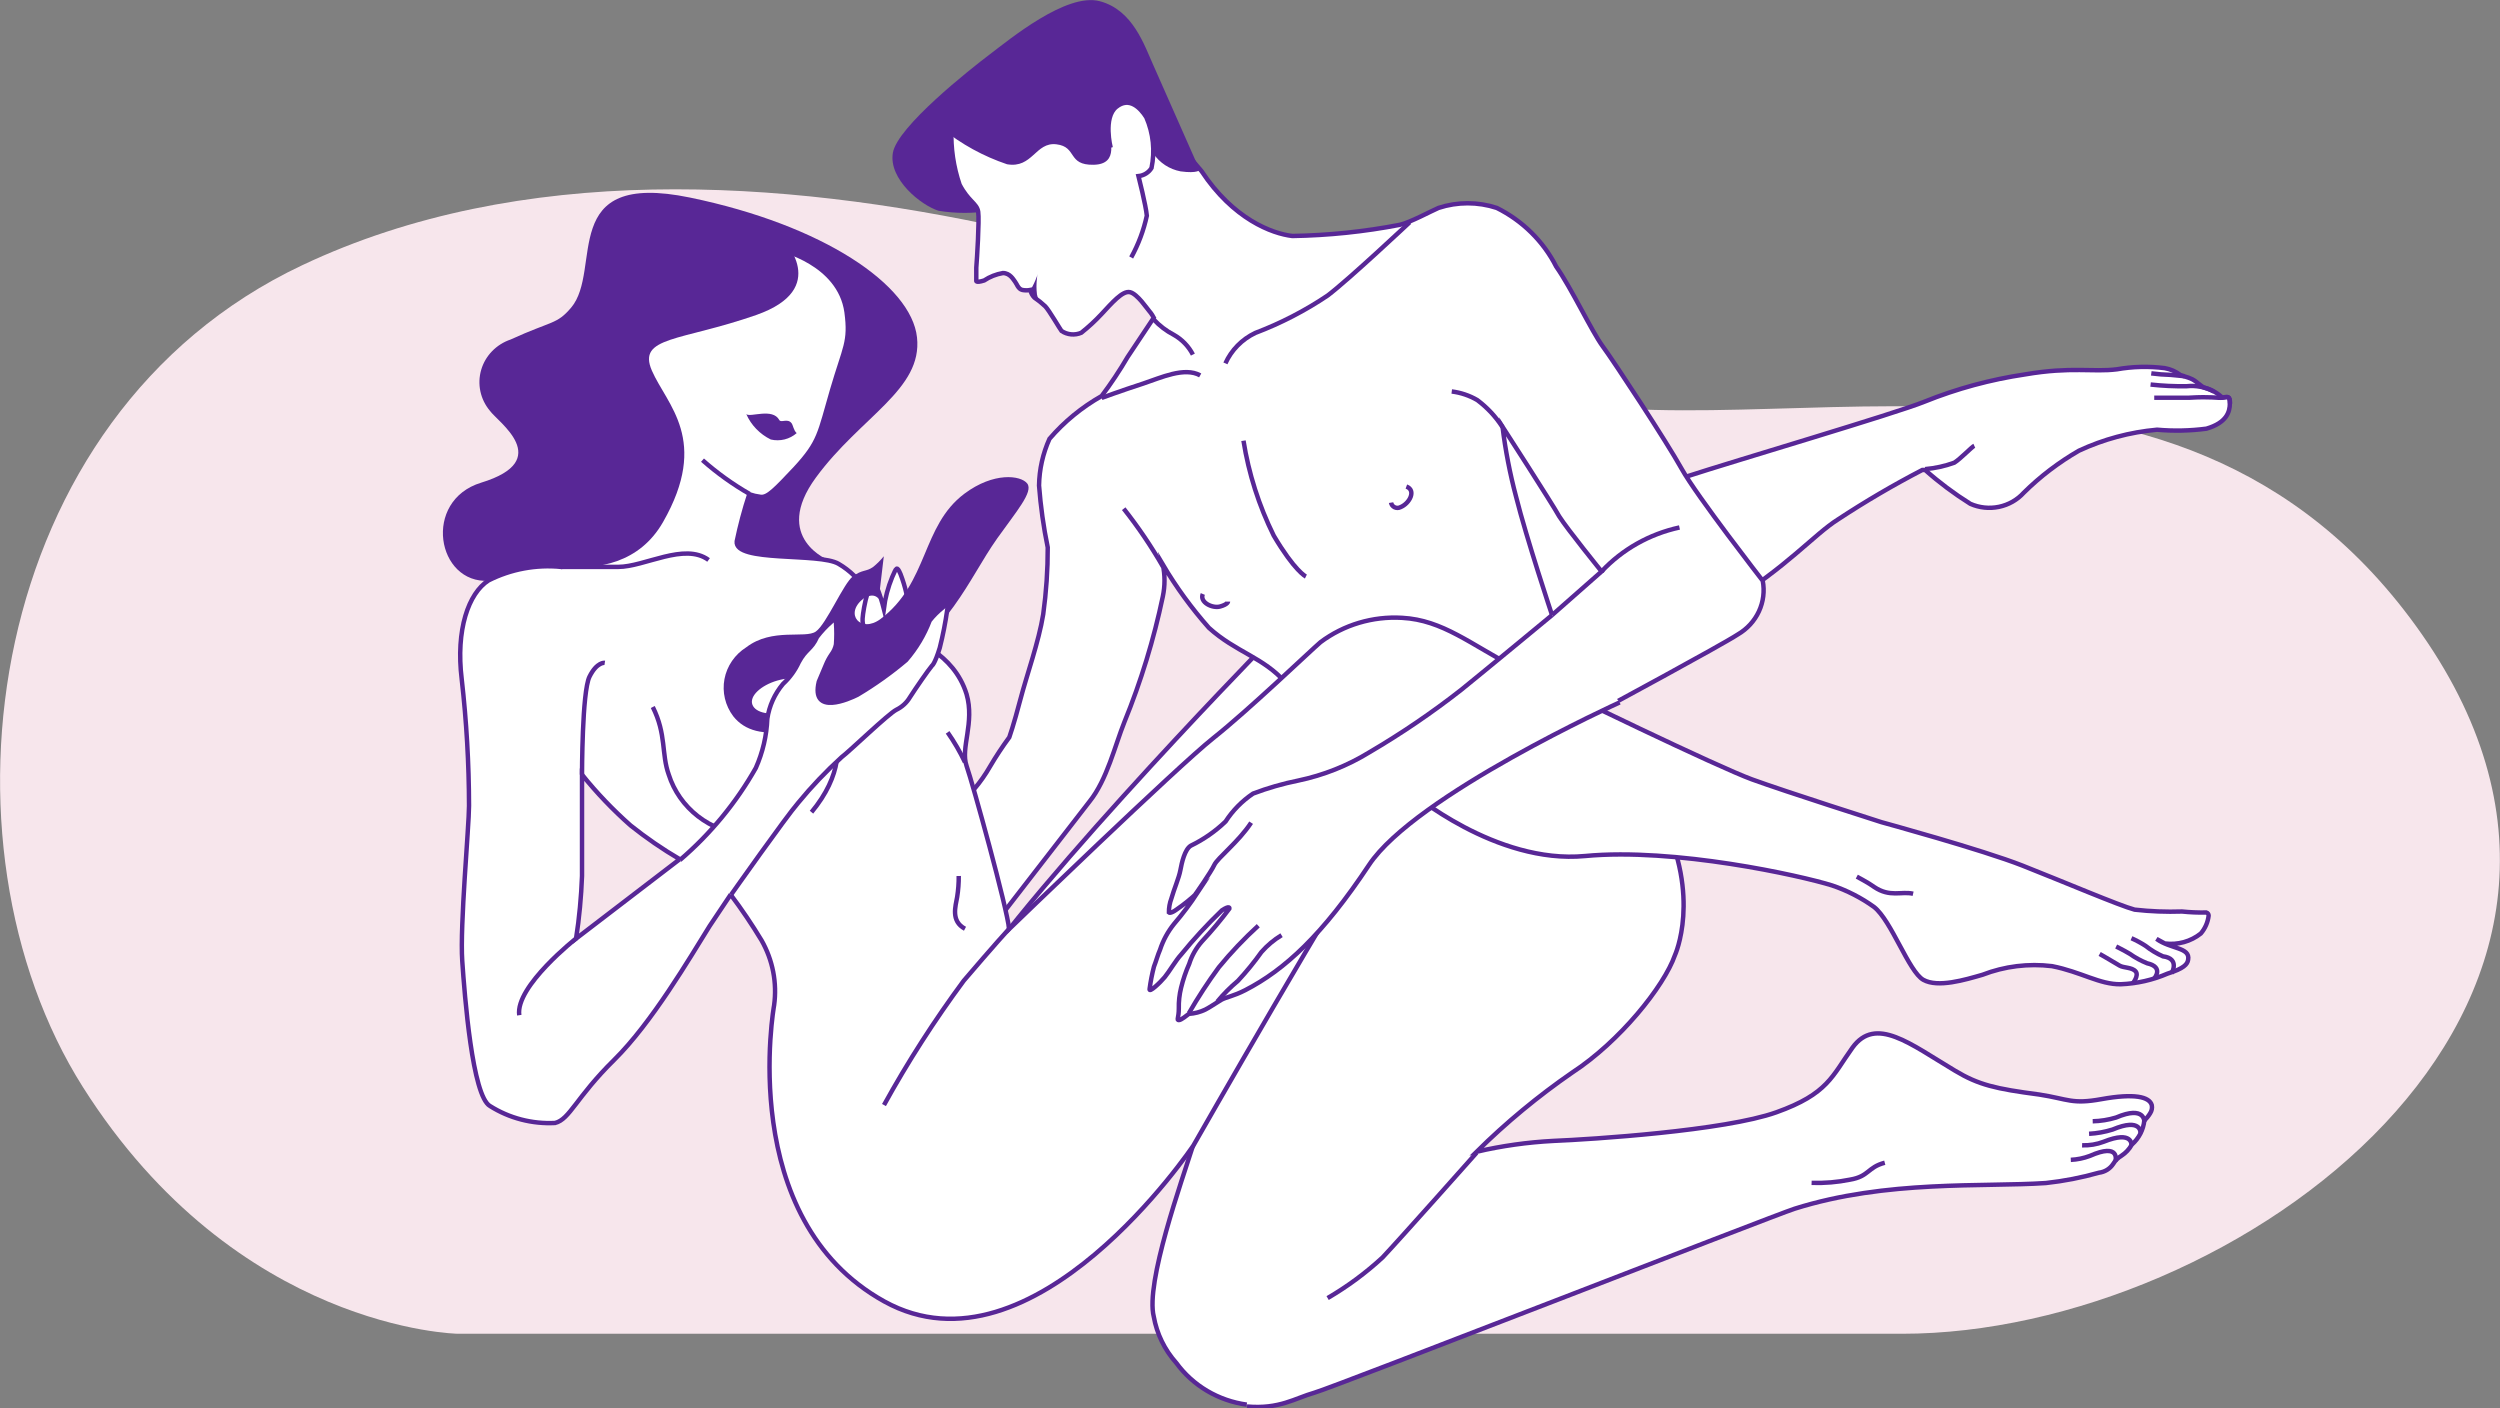 <?xml version="1.0" encoding="UTF-8"?> <svg xmlns="http://www.w3.org/2000/svg" width="561" height="316" viewBox="0 0 561 316" fill="none"><rect x="0" y="0" width="561" height="316" fill="#808080" stroke="none"/> <g clip-path="url(#clip0_667_9716)"> <path d="M426.845 299.296H102.752C102.752 299.296 53.17 298.537 18.607 243.947C-15.955 189.357 -3.862 93.388 67.799 59.525C165.947 13.097 302.131 74.938 337.318 87.01C390.332 105.156 487.505 62.182 543.484 142.359C601.843 225.991 501.627 299.296 426.845 299.296Z" fill="#F7E6EC"></path> <path d="M282.938 145.738C282.938 145.738 224.033 206.099 212.721 228.193C201.408 250.287 289.18 170.642 289.18 170.642L299.673 148.737L282.938 145.738Z" fill="white" stroke="#582796" stroke-miterlimit="10"></path> <path d="M269.246 38.228L258.87 14.767C256.802 10.212 254.266 2.24 246.776 0.266C239.286 -1.708 226.491 8.883 222.122 12.186C217.753 15.489 201.33 28.434 200.355 34.318C199.38 40.202 206.635 46.049 210.614 47.301C214.489 47.929 218.443 47.929 222.317 47.301L242.953 29.003L262.458 32.8L269.246 38.228Z" fill="#582796"></path> <path d="M387.641 135.374C400.709 127.516 407.146 119.886 412.412 116.583C418.528 112.556 424.856 108.844 431.371 105.46H431.995C435.15 108.264 438.543 110.804 442.137 113.053C444.151 113.947 446.407 114.186 448.571 113.735C450.735 113.283 452.692 112.166 454.152 110.547C457.84 106.903 461.997 103.738 466.519 101.132C472.025 98.568 477.955 96.974 484.034 96.425C487.724 96.753 491.44 96.676 495.113 96.197C499.677 94.868 500.379 92.401 500.379 90.541C500.379 88.681 499.833 89.06 498.663 89.212C497.575 88.168 496.233 87.41 494.762 87.01C494.254 87.01 493.006 85.644 491.953 85.112C490.9 84.581 489.612 84.353 489.3 84.163C488.267 83.368 487.047 82.833 485.75 82.607C482.182 82.16 478.563 82.249 475.023 82.872C469.639 83.556 464.88 82.227 454.464 84.011C446.681 85.161 439.071 87.226 431.8 90.161C425.48 92.743 388.889 103.524 378.317 106.978L337.162 120.759L343.872 145.814L387.641 135.374Z" fill="white" stroke="#582796" stroke-miterlimit="10"></path> <path d="M279.817 315.62C287.112 316.266 290.584 313.76 294.992 312.508C299.4 311.255 398.173 272.685 402.698 271.242C423.373 264.713 445.102 266.421 459.106 265.472C463.133 265.033 467.114 264.258 471.004 263.156C471.654 263.077 472.277 262.858 472.83 262.517C473.383 262.176 473.852 261.72 474.203 261.182C474.647 260.434 475.277 259.807 476.036 259.36C477.017 258.725 477.821 257.865 478.377 256.854C479.974 255.448 480.976 253.512 481.186 251.426C481.708 250.948 482.155 250.398 482.512 249.793C482.854 249.262 482.98 248.626 482.863 248.009C482.356 246.111 478.962 245.314 471.589 246.643C464.919 247.857 464.178 246.643 457.624 245.618C447.794 244.327 444.009 243.454 438.704 240.265C428.64 234.267 420.916 227.889 415.688 235.102C411.124 241.48 410.188 245.466 398.602 249.604C387.016 253.742 357.057 255.678 348.552 256.019C342.754 256.321 336.996 257.134 331.349 258.449C337.951 251.925 345.13 245.98 352.804 240.682C363.454 233.735 373.402 221.36 375.859 214.336C375.859 214.336 381.828 201.315 372.856 183.359C368.962 175.036 364.465 166.993 359.397 159.291C359.397 159.291 386.236 144.827 389.981 142.359C392.06 141.146 393.708 139.343 394.705 137.192C395.702 135.041 396 132.645 395.559 130.325C395.559 130.325 380.775 111.344 377.381 105.232C373.987 99.12 362.167 81.126 359.67 77.747C357.174 74.369 352.648 64.688 349.216 59.829C346.339 54.157 341.661 49.537 335.874 46.656C331.635 45.267 327.045 45.267 322.806 46.656C321.206 47.339 316.369 49.959 314.107 50.452C306.164 51.989 298.096 52.828 289.999 52.958C285.435 52.426 276.736 49.161 269.636 38.418L253.798 19.703H240.807L213.501 29.041C213.354 33.252 213.974 37.455 215.334 41.455C217.323 45.251 219.235 45.631 219.508 47.529C219.781 49.427 219.235 58.197 219.079 60.057V62.942C219.079 62.942 218.767 63.587 220.834 62.942C222.102 62.103 223.538 61.533 225.047 61.272C226.686 61.272 227.427 62.79 227.778 63.208C228.129 63.625 228.48 64.878 229.417 65.068C230.009 65.18 230.618 65.18 231.211 65.068C231.33 65.711 231.642 66.306 232.108 66.776C232.981 67.368 233.803 68.028 234.566 68.75C235.385 69.585 237.96 73.989 238.194 74.255C238.836 74.689 239.582 74.956 240.361 75.029C241.14 75.102 241.925 74.98 242.641 74.672C244.254 73.392 245.767 71.997 247.166 70.496C249.507 67.991 251.886 65.182 253.563 65.561C255.241 65.941 257.465 69.358 257.933 69.851C258.401 70.345 258.908 71.294 258.908 71.294L253.018 80.139C251.254 83.156 249.314 86.071 247.205 88.87C242.759 91.384 238.799 94.635 235.502 98.475C234.015 101.782 233.219 105.343 233.161 108.952C233.515 113.619 234.167 118.259 235.112 122.847C235.122 127.862 234.783 132.872 234.098 137.842C233.083 144.068 230.431 151.395 228.948 157.051C227.466 162.707 226.491 165.441 226.491 165.441C224.935 167.557 223.489 169.749 222.161 172.008C221.149 173.779 219.974 175.456 218.65 177.019L213.735 186.89L224.345 205.871L244.513 179.829C248.414 174.969 250.209 167.263 252.315 162.024C256.034 152.9 258.919 143.474 260.936 133.856C261.437 131.489 261.437 129.048 260.936 126.681C263.914 131.721 267.375 136.475 271.274 140.879C277.36 146.384 283.523 147.484 288.477 153.179C292.478 158.582 296.189 164.183 299.595 169.958C303.847 177.551 270.572 248.047 267.88 256.551C265.189 265.054 256.997 287.87 258.908 295.462C259.593 299.315 261.346 302.911 263.979 305.864C265.823 308.383 268.175 310.51 270.891 312.116C273.607 313.721 276.631 314.772 279.778 315.203" fill="white"></path> <path d="M279.817 315.62C287.112 316.266 290.584 313.76 294.992 312.508C299.4 311.255 398.173 272.685 402.698 271.242C423.373 264.713 445.102 266.421 459.106 265.472C463.133 265.033 467.114 264.258 471.004 263.156C471.654 263.077 472.277 262.858 472.83 262.517C473.383 262.176 473.852 261.72 474.203 261.182C474.647 260.434 475.277 259.807 476.036 259.36C477.017 258.725 477.821 257.865 478.377 256.854C479.974 255.448 480.976 253.512 481.186 251.426C481.708 250.948 482.155 250.398 482.512 249.793C482.854 249.262 482.98 248.626 482.863 248.009C482.356 246.111 478.962 245.314 471.589 246.643C464.919 247.857 464.178 246.643 457.624 245.618C447.794 244.327 444.009 243.454 438.704 240.265C428.64 234.267 420.916 227.889 415.688 235.102C411.124 241.48 410.188 245.466 398.602 249.604C387.016 253.742 357.057 255.678 348.552 256.019C342.754 256.321 336.996 257.134 331.349 258.449C337.951 251.925 345.13 245.98 352.804 240.682C363.454 233.735 373.402 221.36 375.859 214.336C375.859 214.336 381.828 201.315 372.856 183.359C368.962 175.036 364.465 166.993 359.397 159.291C359.397 159.291 386.236 144.827 389.981 142.359C392.06 141.146 393.708 139.343 394.705 137.192C395.702 135.041 396 132.645 395.559 130.325C395.559 130.325 380.775 111.344 377.381 105.232C373.987 99.12 362.167 81.126 359.67 77.747C357.174 74.369 352.648 64.688 349.216 59.829C346.339 54.157 341.661 49.537 335.874 46.656C331.635 45.267 327.045 45.267 322.806 46.656C321.206 47.339 316.369 49.959 314.107 50.452C306.164 51.989 298.096 52.828 289.999 52.958C285.435 52.426 276.736 49.161 269.636 38.418L253.798 19.703H240.807L213.501 29.041C213.354 33.252 213.974 37.455 215.334 41.455C217.323 45.251 219.235 45.631 219.508 47.529C219.781 49.427 219.235 58.197 219.079 60.057V62.942C219.079 62.942 218.767 63.587 220.834 62.942C222.102 62.103 223.538 61.533 225.047 61.272C226.686 61.272 227.427 62.79 227.778 63.208C228.129 63.625 228.48 64.878 229.417 65.068C230.009 65.18 230.618 65.18 231.211 65.068C231.33 65.711 231.642 66.306 232.108 66.776C232.981 67.368 233.803 68.028 234.566 68.75C235.385 69.585 237.96 73.989 238.194 74.255C238.836 74.689 239.582 74.956 240.361 75.029C241.14 75.102 241.925 74.98 242.641 74.672C244.254 73.392 245.767 71.997 247.166 70.496C249.507 67.991 251.886 65.182 253.563 65.561C255.241 65.941 257.465 69.358 257.933 69.851C258.401 70.345 258.908 71.294 258.908 71.294L253.018 80.139C251.254 83.156 249.314 86.071 247.205 88.87C242.759 91.384 238.799 94.635 235.502 98.475C234.015 101.782 233.219 105.343 233.161 108.953C233.515 113.619 234.167 118.259 235.112 122.847C235.122 127.862 234.783 132.872 234.098 137.842C233.083 144.068 230.431 151.395 228.948 157.051C227.466 162.707 226.491 165.441 226.491 165.441C224.935 167.557 223.489 169.749 222.161 172.008C221.149 173.779 219.974 175.456 218.65 177.019L213.735 186.89L224.345 205.871L244.513 179.829C248.414 174.969 250.209 167.263 252.315 162.024C256.034 152.9 258.919 143.474 260.936 133.856C261.437 131.489 261.437 129.048 260.936 126.681C263.914 131.721 267.375 136.475 271.274 140.879C277.36 146.384 283.523 147.484 288.477 153.179C292.478 158.582 296.189 164.183 299.595 169.958C303.847 177.551 270.572 248.047 267.88 256.551C265.189 265.054 256.997 287.87 258.908 295.462C259.593 299.315 261.346 302.911 263.979 305.864C265.823 308.383 268.175 310.51 270.891 312.116C273.607 313.721 276.631 314.772 279.778 315.203" stroke="#582796" stroke-miterlimit="10"></path> <path d="M349.879 115.862C351.674 118.709 359.398 128.238 359.398 128.238L348.28 138.032C348.28 138.032 342.545 120.797 340.205 111.458C338.83 106.291 337.814 101.041 337.162 95.742C337.162 95.742 348.28 112.977 349.879 115.862Z" fill="white" stroke="#582796" stroke-miterlimit="10"></path> <path d="M186.155 125.808C186.155 125.808 173.047 120.835 183.112 107.13C193.176 93.426 207.064 87.428 205.776 75.697C204.489 63.967 184.789 50.528 154.869 44.34C124.948 38.152 135.364 60.55 128.147 69.054C124.909 72.85 123.973 71.901 114.572 76.191C112.99 76.727 111.564 77.626 110.416 78.813C109.268 79.999 108.43 81.437 107.975 83.006C107.519 84.574 107.459 86.226 107.799 87.822C108.14 89.418 108.87 90.91 109.929 92.173C111.685 94.678 124.48 103.258 107.979 108.307C94.716 112.369 97.993 131.085 109.734 130.325C133.881 129.073 141.566 127.934 149.602 130.705C172.111 138.449 186.155 125.808 186.155 125.808Z" fill="#582796"></path> <path d="M495.113 204.77C493.289 204.802 491.465 204.726 489.651 204.542C486.096 204.664 482.536 204.524 479.002 204.125C475.686 203.252 462.93 197.823 453.879 194.254C444.829 190.686 422.203 184.498 422.203 184.498C422.203 184.498 400.631 177.627 393.141 174.894C385.651 172.16 350.971 155.495 340.439 150.028C329.906 144.562 323.782 139.133 314.614 138.639C308.038 138.254 301.54 140.196 296.319 144.106C294.095 146.004 280.247 159.291 272.211 165.669C264.175 172.046 226.452 208.49 226.452 208.49C225.984 203.707 218.299 175.881 216.895 171.857C215.49 167.833 218.767 162.214 216.895 155.761C213.969 146.346 204.841 143.726 202.149 141.79C199.218 138.995 196.602 135.902 194.347 132.565C192.842 130.085 190.723 128.01 188.184 126.529C183.853 123.948 164.778 126.264 165.324 121.48C166.065 117.916 167.002 114.393 168.132 110.927C168.957 111.196 169.806 111.386 170.668 111.496C172.267 111.724 174.062 109.788 178.47 105.118C184.009 99.12 183.893 97.26 186.74 87.504C189.588 77.748 190.875 76.836 189.978 70.041C188.417 58.918 174.92 55.919 174.92 55.919C166.886 54.897 158.718 55.742 151.085 58.387C140.631 62.714 137.588 81.696 137.588 81.696L142.269 109.105L125.924 127.213C120.3 126.656 114.633 127.712 109.618 130.25C105.132 133.135 102.245 141.297 103.61 152.42C104.685 161.849 105.232 171.328 105.249 180.816C105.249 185.409 103.181 207.769 103.727 215.627C104.273 223.486 105.99 245.997 109.969 248.199C114.299 250.931 119.406 252.259 124.558 251.995C127.874 251.16 129.24 246.301 137.783 237.873C146.326 229.446 154.83 214.868 159.238 207.807L163.958 200.746C166.448 204.06 168.766 207.494 170.902 211.034C173.415 215.463 174.399 220.559 173.711 225.574C173.711 225.574 164.973 273.52 198.443 292.046C231.914 310.572 267.802 257.044 267.802 257.044C267.802 257.044 301.975 197.102 308.685 188.332C315.394 179.563 316.487 177.665 316.487 177.665C316.487 177.665 335.602 193.989 355.692 192.091C375.782 190.192 404.103 196.494 411.124 198.696C414.49 199.833 417.659 201.459 420.526 203.517C424.427 206.554 428.328 218.057 431.605 219.879C434.881 221.701 440.928 219.879 444.868 218.74C449.818 216.825 455.186 216.159 460.472 216.804C467.026 218.095 471.161 220.942 475.881 220.866C479.516 220.724 483.089 219.912 486.413 218.475C490.041 217.336 490.861 216.387 491.017 215.362C491.524 212.552 487.116 213.008 483.917 210.692L485.789 211.717C487.221 211.9 488.676 211.796 490.065 211.411C491.454 211.026 492.747 210.368 493.864 209.477C494.842 208.333 495.453 206.933 495.62 205.453C495.62 205.302 495.57 205.155 495.479 205.032C495.388 204.91 495.26 204.818 495.113 204.77ZM129.279 210.616C129.987 205.962 130.43 201.272 130.605 196.57C130.605 192.356 130.605 180.626 130.605 178.044V173.831C133.897 177.918 137.538 181.728 141.489 185.219C144.976 188.005 148.666 190.543 152.529 192.812L129.279 210.616Z" fill="white" stroke="#582796" stroke-miterlimit="10"></path> <path d="M203.943 137.538C203.943 137.538 203.943 135.261 203.397 133.173C203.065 131.688 202.621 130.229 202.071 128.807C201.213 126.871 201.174 127.364 200.198 129.528C199.27 131.795 198.641 134.168 198.326 136.589C197.925 135.006 197.43 133.447 196.844 131.92C195.283 128.124 193.684 136.665 193.567 138.791C193.216 145.131 202.968 140.651 202.968 140.651L203.943 137.538Z" fill="white" stroke="#582796" stroke-miterlimit="10"></path> <path d="M478.299 210.54C479.397 211.027 480.453 211.599 481.459 212.248C482.651 213.191 483.961 213.983 485.36 214.602C489.261 215.096 487.31 218.398 487.31 218.398" stroke="#582796" stroke-miterlimit="10"></path> <path d="M474.866 212.4C474.866 212.4 476.583 213.236 477.909 214.033C479.119 214.887 480.429 215.601 481.81 216.159C485.711 217.032 483.37 219.613 483.37 219.613" stroke="#582796" stroke-miterlimit="10"></path> <path d="M471.16 214.071C471.16 214.071 473.267 215.248 475.646 216.69C476.544 217.222 478.416 217.032 479.235 217.981C480.054 218.93 478.533 220.752 478.533 220.752" stroke="#582796" stroke-miterlimit="10"></path> <path d="M416.664 196.722C416.664 196.722 419.473 198.202 420.565 199.037C424.115 201.429 426.651 199.949 429.303 200.556" stroke="#582796" stroke-miterlimit="10"></path> <path d="M198.365 247.971C203.7 238.299 209.681 228.978 216.271 220.068C222.941 212.248 226.452 208.414 226.452 208.414" stroke="#582796" stroke-miterlimit="10"></path> <path d="M215.139 196.57C215.154 198.146 215.036 199.72 214.788 201.277C214.437 203.327 213.306 206.706 216.544 208.414" stroke="#582796" stroke-miterlimit="10"></path> <path d="M125.924 127.212C125.924 127.212 132.79 127.212 138.719 127.212C144.649 127.212 153.582 121.67 159.004 125.656" stroke="#582796" stroke-miterlimit="10"></path> <path d="M181.161 153.672C181.161 153.672 195.868 165.631 182.098 182.258" stroke="#582796" stroke-miterlimit="10"></path> <path d="M167.391 187.307C163.449 187.007 159.69 185.563 156.602 183.16C153.514 180.757 151.238 177.507 150.07 173.831C148.393 169.161 149.563 164.795 146.481 158.646" stroke="#582796" stroke-miterlimit="10"></path> <path d="M178.781 97.184C178.118 96.691 177.962 95.362 177.611 94.945C176.714 93.806 175.271 94.945 174.88 94.261C173.359 91.452 168.366 93.73 167.469 92.932C168.555 95.403 170.503 97.419 172.969 98.627C173.985 98.864 175.046 98.856 176.059 98.605C177.071 98.353 178.006 97.866 178.781 97.184Z" fill="#582796"></path> <path d="M175.661 53.679C175.661 53.679 186.623 64.764 169.693 70.686C152.763 76.609 142.932 75.47 146.287 83.176C149.642 90.882 159.316 98.741 148.784 117.153C138.251 135.564 111.529 123.34 111.529 123.34L125.924 78.772L145.429 55.425L175.661 53.679Z" fill="#582796"></path> <path d="M231.25 65.068C231.828 64.089 232.312 63.059 232.693 61.993C233.083 60.664 232.693 61.803 232.693 62.486C232.549 63.672 232.549 64.87 232.693 66.055C232.822 66.846 233.204 67.576 233.786 68.143L231.757 66.662C231.542 66.459 231.384 66.206 231.295 65.928C231.207 65.649 231.191 65.354 231.25 65.068Z" fill="#582796"></path> <path d="M249.233 33.142C249.233 33.142 247.517 26.384 250.482 23.992C253.447 21.601 255.943 24.258 257.23 26.308C258.791 29.903 259.199 33.873 258.401 37.697C258.091 38.2 257.665 38.626 257.158 38.943C256.65 39.259 256.074 39.456 255.475 39.519C255.475 39.519 257.153 46.163 257.348 48.402C256.644 51.675 255.461 54.833 253.837 57.779" stroke="#582796" stroke-miterlimit="10"></path> <path d="M211.394 28.851C215.722 32.353 220.665 35.067 225.983 36.861C231.718 37.849 232.342 31.812 237.062 32.382C241.782 32.951 239.442 37.089 245.41 36.975C251.379 36.861 248.843 31.015 248.843 28.889C248.784 27.592 249.01 26.298 249.506 25.093C249.765 24.487 250.196 23.965 250.749 23.588C251.302 23.212 251.953 22.996 252.627 22.967C255.436 22.436 257.503 26.004 258.401 29.269C258.825 30.97 258.969 32.725 258.83 34.47C259.519 35.496 260.413 36.377 261.458 37.062C262.503 37.746 263.679 38.22 264.915 38.456C268.816 38.987 269.245 38.114 269.245 38.114L258.049 20.234L243.655 15.716L211.394 28.851Z" fill="#582796"></path> <path d="M316.331 49.883C316.331 49.883 302.56 62.828 297.918 66.321C292.863 69.722 287.417 72.538 281.69 74.71C278.694 76.144 276.317 78.565 274.98 81.543" stroke="#582796" stroke-miterlimit="10"></path> <path d="M258.908 71.711C260.188 73.095 261.706 74.251 263.394 75.128C265.239 76.169 266.731 77.713 267.685 79.57" stroke="#582796" stroke-miterlimit="10"></path> <path d="M247.205 89.288C247.205 89.288 251.535 87.694 256.567 86.061C260.468 84.77 265.774 82.265 269.324 84.239" stroke="#582796" stroke-miterlimit="10"></path> <path d="M223.761 120.835C228.013 114.837 231.953 110.357 230.509 108.497C229.066 106.637 222.98 105.877 216.427 110.775C206.752 118.025 208.391 130.781 197.585 138.905C193.138 142.208 189.393 137.766 193.684 134.387C193.684 134.387 195.83 132.717 197.195 134.387L198.326 124.821C197.623 125.698 196.825 126.5 195.947 127.212C194.386 128.351 193.489 127.744 191.382 129.338C189.276 130.933 185.453 140.044 183.073 141.714C180.694 143.384 173.282 140.803 167.469 145.245C166.197 146.045 165.106 147.091 164.263 148.317C163.421 149.543 162.845 150.924 162.571 152.374C162.297 153.825 162.331 155.315 162.67 156.752C163.009 158.19 163.647 159.544 164.544 160.733C169.81 167.415 181.825 164.529 194.62 154.963C214.398 140.271 216.817 130.705 223.761 120.835ZM176.637 159.594C172.97 160.695 169.537 160.012 168.835 158.114C168.133 156.216 170.746 153.786 174.413 152.723C178.08 151.66 181.513 152.306 182.215 154.204C182.917 156.102 180.148 158.531 176.637 159.594Z" fill="#582796"></path> <path d="M164.075 200.746C164.075 200.746 176.441 183.207 179.133 180.132C182.113 176.504 185.359 173.091 188.846 169.92C190.758 168.478 199.379 160.126 201.173 159.253C202.431 158.634 203.476 157.671 204.177 156.482C205.543 154.356 208.273 150.408 209.132 149.383C209.132 149.383 209.756 149.079 210.887 145.359C211.597 142.541 212.157 139.69 212.564 136.817C213.072 134.957 211.823 136.02 211.55 136.323C210.461 137.183 209.479 138.164 208.624 139.247C207.401 142.486 205.605 145.492 203.319 148.13C199.907 151.015 196.253 153.618 192.396 155.912C190.602 156.823 181.903 160.733 183.736 152.989L185.335 149.193C185.665 148.38 186.084 147.603 186.584 146.877C187.085 146.211 187.431 145.447 187.598 144.637C187.717 143.032 187.717 141.421 187.598 139.816C187.598 138.449 187.598 138.525 186.545 139.512C185.362 140.543 184.29 141.688 183.346 142.929C182.059 145.814 180.849 145.586 179.25 148.585C178.407 150.428 177.201 152.092 175.7 153.483C173.824 155.718 172.611 158.408 172.189 161.265C172.038 165.07 171.165 168.815 169.615 172.312C165.207 180.117 159.439 187.118 152.567 193.002" fill="white"></path> <path d="M164.075 200.746C164.075 200.746 176.441 183.207 179.133 180.132C182.113 176.504 185.359 173.091 188.846 169.92C190.758 168.478 199.379 160.126 201.173 159.253C202.431 158.634 203.476 157.671 204.177 156.482C205.543 154.356 208.273 150.408 209.132 149.383C209.132 149.383 209.756 149.079 210.887 145.359C211.597 142.541 212.157 139.69 212.564 136.817C213.072 134.957 211.823 136.02 211.55 136.323C210.461 137.183 209.479 138.164 208.624 139.247C207.401 142.486 205.605 145.492 203.319 148.13C199.907 151.015 196.253 153.618 192.396 155.912C190.602 156.823 181.903 160.733 183.736 152.989L185.335 149.193C185.665 148.38 186.084 147.603 186.584 146.877C187.085 146.211 187.431 145.447 187.598 144.637C187.717 143.032 187.717 141.421 187.598 139.816C187.598 138.449 187.598 138.525 186.545 139.512C185.362 140.543 184.29 141.688 183.346 142.929C182.059 145.814 180.849 145.586 179.25 148.585C178.407 150.428 177.201 152.092 175.7 153.483C173.824 155.718 172.611 158.408 172.189 161.265C172.038 165.07 171.165 168.815 169.615 172.312C165.207 180.117 159.439 187.118 152.567 193.002" stroke="#582796" stroke-miterlimit="10"></path> <path d="M279.037 98.893C280.21 106.278 282.498 113.454 285.825 120.19C290.506 128.124 293.042 129.376 293.042 129.376" stroke="#582796" stroke-miterlimit="10"></path> <path d="M260.975 127.174C258.368 122.63 255.422 118.278 252.159 114.153" stroke="#582796" stroke-miterlimit="10"></path> <path d="M312.156 112.787C312.191 113.008 312.281 113.219 312.416 113.4C312.552 113.582 312.731 113.729 312.937 113.829C313.144 113.929 313.372 113.98 313.602 113.977C313.833 113.974 314.059 113.917 314.263 113.812C316.33 112.976 317.852 110.015 315.589 109.18" stroke="#582796" stroke-miterlimit="10"></path> <path d="M275.565 134.995C275.565 134.995 275.565 135.602 273.81 136.096C272.054 136.589 269.129 135.147 269.909 133.287" stroke="#582796" stroke-miterlimit="10"></path> <path d="M337.162 95.855C335.664 93.518 333.748 91.461 331.505 89.781C329.752 88.756 327.799 88.097 325.771 87.845" stroke="#582796" stroke-miterlimit="10"></path> <path d="M406.521 265.434C409.415 265.53 412.309 265.288 415.143 264.713C419.434 263.991 419.044 261.941 422.945 260.917" fill="white"></path> <path d="M406.521 265.434C409.415 265.53 412.309 265.288 415.143 264.713C419.434 263.991 419.044 261.941 422.945 260.917" stroke="#582796" stroke-miterlimit="10"></path> <path d="M348.279 138.032C348.279 138.032 333.144 150.559 327.877 154.811C321.342 159.925 314.461 164.605 307.28 168.819C302.384 171.825 296.984 173.971 291.325 175.159C287.866 175.855 284.473 176.833 281.182 178.082C278.715 179.744 276.618 181.875 275.019 184.346C272.731 186.548 270.097 188.38 267.217 189.775C265.852 190.61 265.188 193.571 264.876 195.279C264.564 196.987 263.472 199.455 262.848 201.657C262.475 202.654 262.291 203.709 262.302 204.77C262.302 204.77 262.653 205.111 264.096 204.048C265.755 202.903 267.32 201.634 268.777 200.252C267.161 202.711 265.39 205.069 263.472 207.313C262.07 209.05 261 211.017 260.312 213.122C259.805 214.26 259.454 215.627 258.947 216.918C258.521 218.555 258.195 220.216 257.972 221.891C257.738 222.992 260.39 220.448 261.365 219.271C262.341 218.095 263.862 215.475 265.032 214.223C267.875 210.727 270.937 207.405 274.2 204.276C276.111 203.024 275.877 203.897 275.877 203.897C273.96 206.457 271.902 208.916 269.714 211.261C268.418 212.722 267.448 214.428 266.866 216.272C266.096 218.014 265.483 219.818 265.032 221.663C264.66 223.179 264.49 224.736 264.525 226.295C264.525 228.42 263.979 228.914 264.525 228.914C265.072 228.914 266.32 227.851 266.788 227.509C268.063 227.437 269.311 227.114 270.455 226.56C271.391 226.105 272.913 225.042 274.005 224.396C275.097 223.751 276.774 223.561 279.427 222.195C288.282 217.639 296.825 209.743 307.202 194.102C317.579 178.462 363.454 157.62 363.454 157.62" fill="white"></path> <path d="M348.279 138.032C348.279 138.032 333.144 150.559 327.877 154.811C321.342 159.925 314.461 164.605 307.28 168.819C302.384 171.825 296.984 173.971 291.325 175.159C287.866 175.855 284.473 176.833 281.182 178.082C278.715 179.744 276.618 181.875 275.019 184.346C272.731 186.548 270.097 188.38 267.217 189.775C265.852 190.61 265.188 193.571 264.876 195.279C264.564 196.987 263.472 199.455 262.848 201.657C262.475 202.654 262.291 203.709 262.302 204.77C262.302 204.77 262.653 205.111 264.096 204.048C265.755 202.903 267.32 201.634 268.777 200.252C267.161 202.711 265.39 205.069 263.472 207.313C262.07 209.05 261 211.017 260.312 213.122C259.805 214.26 259.454 215.627 258.947 216.918C258.521 218.555 258.195 220.216 257.972 221.891C257.738 222.992 260.39 220.448 261.365 219.271C262.341 218.095 263.862 215.475 265.032 214.223C267.875 210.727 270.937 207.405 274.2 204.276C276.111 203.024 275.877 203.897 275.877 203.897C273.96 206.457 271.902 208.916 269.714 211.261C268.418 212.722 267.448 214.428 266.866 216.272C266.096 218.014 265.483 219.818 265.032 221.663C264.66 223.179 264.49 224.736 264.525 226.295C264.525 228.42 263.979 228.914 264.525 228.914C265.072 228.914 266.32 227.851 266.788 227.509C268.063 227.437 269.311 227.114 270.455 226.56C271.391 226.105 272.913 225.042 274.005 224.396C275.097 223.751 276.774 223.561 279.427 222.195C288.282 217.639 296.825 209.743 307.202 194.102C317.579 178.462 363.454 157.62 363.454 157.62" stroke="#582796" stroke-miterlimit="10"></path> <path d="M500.417 90.579C500.417 88.643 499.91 89.136 498.74 89.25C497.57 89.364 496.282 88.946 491.211 89.25C489.963 89.25 485.906 89.25 483.409 89.25" stroke="#582796" stroke-miterlimit="10"></path> <path d="M496.75 87.845C494.894 86.853 492.769 86.442 490.665 86.668C487.968 86.71 485.27 86.583 482.59 86.289" stroke="#582796" stroke-miterlimit="10"></path> <path d="M490.275 84.429L487.115 84.125C485.654 84.088 484.195 83.974 482.746 83.783" stroke="#582796" stroke-miterlimit="10"></path> <path d="M431.995 105.27C434.237 105.079 436.441 104.594 438.549 103.827C439.992 102.916 442.45 100.297 443.035 100.031" stroke="#582796" stroke-miterlimit="10"></path> <path d="M331.349 258.677C331.349 258.677 314.224 277.962 310.245 282.176C306.49 285.641 302.356 288.697 297.918 291.287" fill="white"></path> <path d="M331.349 258.677C331.349 258.677 314.224 277.962 310.245 282.176C306.49 285.641 302.356 288.697 297.918 291.287" stroke="#582796" stroke-miterlimit="10"></path> <path d="M130.604 173.831C130.604 173.831 130.604 155.229 132.282 151.85C133.959 148.472 135.715 148.737 135.715 148.737" fill="white"></path> <path d="M130.604 173.831C130.604 173.831 130.604 155.229 132.282 151.85C133.959 148.472 135.715 148.737 135.715 148.737" stroke="#582796" stroke-miterlimit="10"></path> <path d="M129.434 210.464C129.434 210.464 115.586 221.322 116.522 227.813" stroke="#582796" stroke-miterlimit="10"></path> <path d="M359.397 128.238C364.041 123.276 370.144 119.829 376.874 118.367" stroke="#582796" stroke-miterlimit="10"></path> <path d="M268.231 200.708C268.231 200.708 271.742 195.697 272.484 194.102C273.225 192.508 277.945 188.902 280.754 184.612" stroke="#582796" stroke-miterlimit="10"></path> <path d="M266.788 227.358C268.829 223.811 271.069 220.377 273.498 217.07C276.217 213.755 279.176 210.634 282.353 207.731" fill="white"></path> <path d="M266.788 227.358C268.829 223.811 271.069 220.377 273.498 217.07C276.217 213.755 279.176 210.634 282.353 207.731" stroke="#582796" stroke-miterlimit="10"></path> <path d="M287.58 209.857C285.88 210.889 284.354 212.169 283.055 213.653C281.447 215.914 279.687 218.07 277.789 220.107C276.099 221.523 274.545 223.086 273.146 224.776" fill="white"></path> <path d="M287.58 209.857C285.88 210.889 284.354 212.169 283.055 213.653C281.447 215.914 279.687 218.07 277.789 220.107C276.099 221.523 274.545 223.086 273.146 224.776" stroke="#582796" stroke-miterlimit="10"></path> <path d="M216.544 171.059C215.44 168.717 214.135 166.469 212.643 164.34L216.544 171.059Z" fill="white"></path> <path d="M216.544 171.059C215.44 168.717 214.135 166.469 212.643 164.34" stroke="#582796" stroke-miterlimit="10"></path> <path d="M168.21 110.85C164.431 108.675 160.889 106.131 157.639 103.258L168.21 110.85Z" fill="white"></path> <path d="M168.21 110.85C164.431 108.675 160.889 106.131 157.639 103.258" stroke="#582796" stroke-miterlimit="10"></path> <path d="M474.71 260.537C474.71 260.537 475.88 256.323 468.937 259.398C467.576 259.908 466.141 260.203 464.685 260.271" stroke="#582796" stroke-miterlimit="10"></path> <path d="M478.3 257.007C478.3 257.007 478.69 253.552 472.058 256.209C470.519 256.795 468.872 257.066 467.221 257.007" stroke="#582796" stroke-miterlimit="10"></path> <path d="M480.328 254.273C480.328 254.273 480.64 250.704 474.047 253.476C472.341 254.009 470.571 254.328 468.781 254.425" stroke="#582796" stroke-miterlimit="10"></path> <path d="M481.186 251.767C481.186 251.767 481.42 247.971 474.827 250.78C473.132 251.291 471.373 251.573 469.6 251.615" stroke="#582796" stroke-miterlimit="10"></path> </g> <defs> <clipPath id="clip0_667_9716"> <rect width="561" height="316" fill="white"></rect> </clipPath> </defs> </svg> 